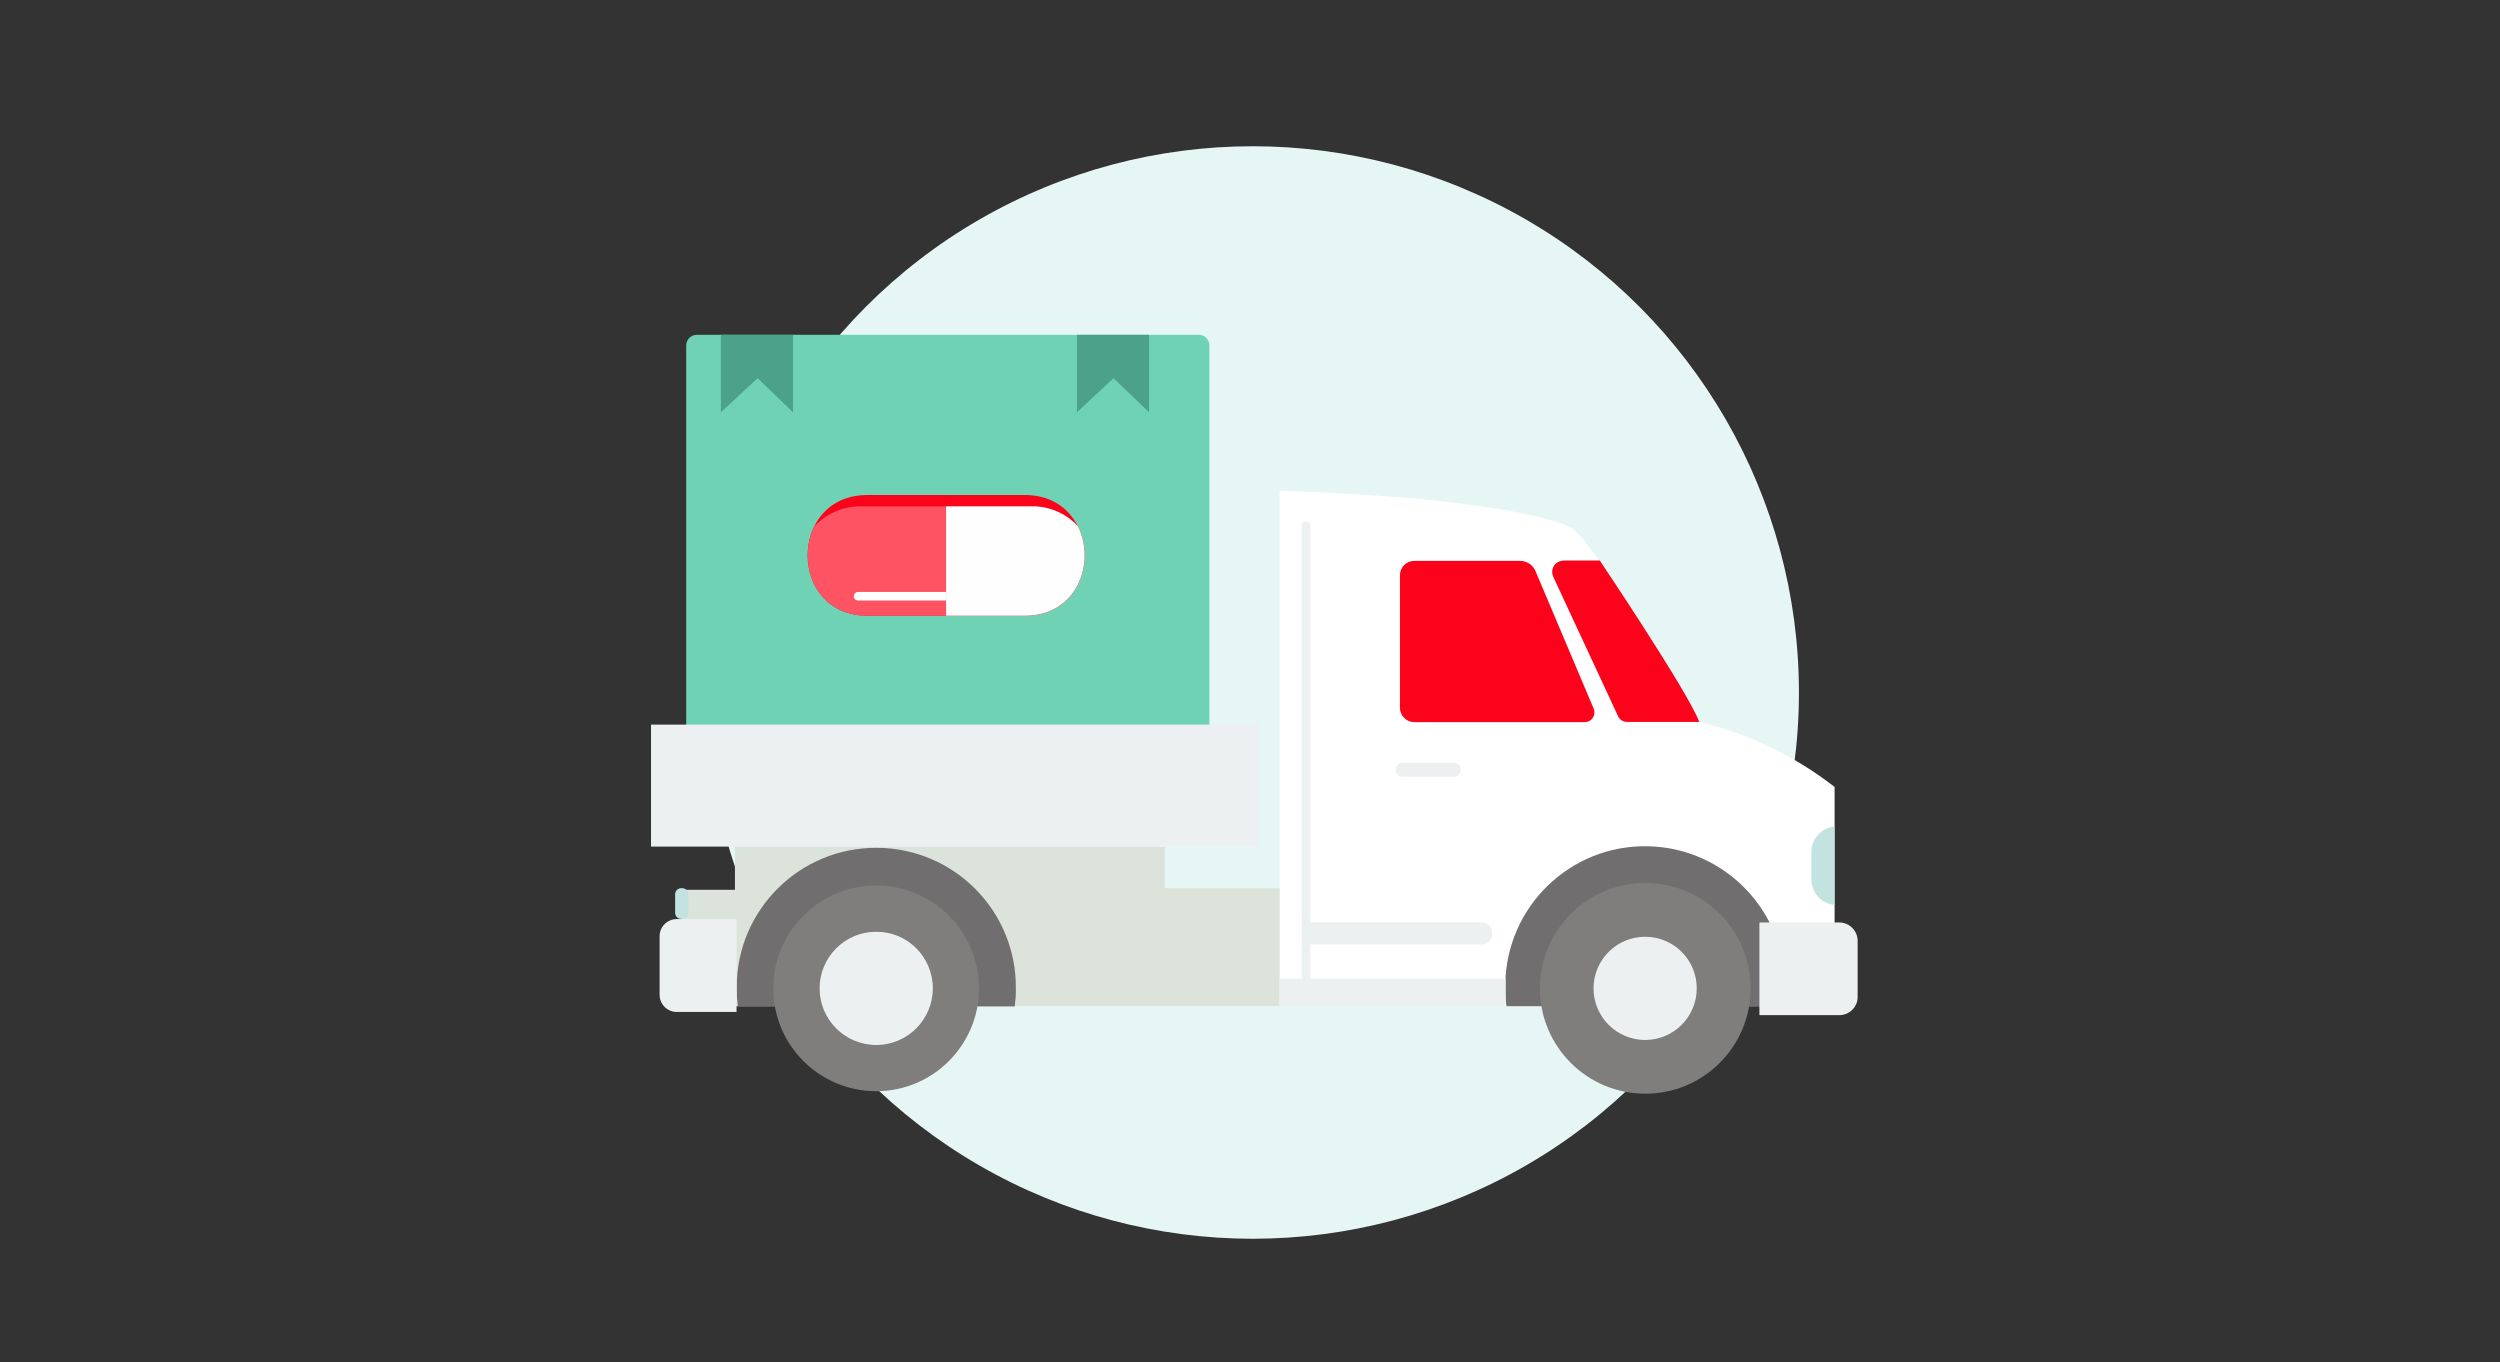 <svg version="1.1" id="Layer_1" xmlns="http://www.w3.org/2000/svg" x="0" y="0" viewBox="0 0 1400 763" xml:space="preserve"><rect x="0" y="0" width="1400" height="763" fill="#333333" stroke="none"/><style>.st2{fill:#4ba288}.st5{fill:#ecf0f1}.st7{fill:#807d7d}.st8{fill:#c3e3e0}.st9{fill:#fb031a}.st11{fill:#fefefe}</style><circle id="Ellipse_364" cx="701.5" cy="387.8" r="305.9" fill="#e6f6f5"/><g id="_026-delivery-truck" transform="translate(1743.574 1909.988)"><path id="Path_466" d="M-1353.3-1722.5h281c3.3 0 6 2.7 6 6v213.7c0 3.3-2.7 6-6 6h-281c-3.3 0-6-2.7-6-6v-213.7c0-3.3 2.6-6 6-6-.1 0-.1 0 0 0z" fill="#70d2b5"/><path id="Path_467" class="st2" d="M-1339.9-1722.5h40.4v43.4l-19.8-19.1-20.6 19.1v-43.4z"/><path id="Path_468" d="M-1027-1635.2v288.7h270.5v-45.1h40.3v-77.7c-22.4-17.4-48.2-29.8-75.8-36.4 0 0-52.8-93.1-71-108.4 0 .1-24-16.3-164-21.1z" fill="#fff"/><path id="Path_469" d="M-1332-1435.7v24h-29.7v65.2h334.7v-66.1h-64.3v-23.3h-240.8l.1.2z" fill="#dce3db"/><path id="Path_470" class="st5" d="M-1091.3-1435.9h52.3v-68.3h-340v68.3h287.7z"/><path id="Path_471" d="M-744.7-1346.5c.4-3.3.7-6.7.6-10.1.7-43.2-33.8-78.8-77-79.5-43.2-.7-78.8 33.8-79.5 77v2.5c0 3.4.2 6.7.6 10.1h155.3zm-430.6 0c.4-3.3.7-6.7.6-10.1.3-43.2-34.5-78.4-77.7-78.6-43.2-.3-78.4 34.5-78.6 77.7v1c0 3.4.2 6.7.6 10.1h155.1z" fill="#706e6e"/><g id="Group_64" transform="translate(25.375 155.09)"><path id="Path_472" class="st7" d="M-788.6-1511.6c0 32.6-26.4 59-59 59s-59-26.4-59-59 26.4-59 59-59c32.6-.1 59 26.4 59 59z"/><path id="Path_473" class="st7" d="M-1220.7-1511.6c0 31.8-25.8 57.6-57.6 57.6s-57.6-25.8-57.6-57.6 25.8-57.6 57.6-57.6 57.5 25.7 57.6 57.5v.1z"/></g><path id="Path_474" class="st5" d="M-1331.1-1343.3h-33.5c-5.3 0-9.6-4.3-9.6-9.6v-32.8c0-5.3 4.3-9.6 9.6-9.6h33.5v52zm537.7-13.2c0 15.9-12.9 28.9-28.9 28.9-15.9 0-28.9-12.9-28.9-28.9 0-15.9 12.9-28.9 28.9-28.9 16 0 28.9 12.9 28.9 28.9zm-427.8 0c0 17.5-14.2 31.7-31.7 31.7s-31.7-14.2-31.7-31.7 14.2-31.7 31.7-31.7c17.5-.1 31.7 14.1 31.7 31.7zm206.6-5.3v-253.9c0-1.2 1-2.2 2.2-2.2h.4c1.2 0 2.2 1 2.2 2.2v222.3c.3-.1.6-.1.9-.1h95.2c3.2 0 5.7 2.6 5.7 5.7v1c0 3.2-2.6 5.7-5.7 5.7h-95.2c-.3 0-.6 0-.9-.1v19.3h109.4v15.3H-1027v-15.3h12.5l-.1.1zm301 20.3h-44.7v-51.9h44.7c5.7 0 10.3 4.6 10.3 10.3v31.3c.1 5.7-4.6 10.3-10.3 10.3zM-929.2-1475h-29.1c-2 0-3.6-1.6-3.6-3.6v-.6c0-2 1.6-3.6 3.6-3.6h29.1c2 0 3.6 1.6 3.6 3.6v.6c0 2-1.6 3.6-3.6 3.6z"/><path id="Path_475" class="st8" d="M-1361.4-1395.4h-.7c-1.9 0-3.4-1.5-3.4-3.4v-10.4c0-1.9 1.5-3.4 3.4-3.4h.6c1.9 0 3.4 1.5 3.4 3.4v10.4c.1 1.9-1.4 3.4-3.3 3.4z"/><path id="Path_476" class="st9" d="M-868.1-1596.1h20.4s49.9 74.3 55.7 90.4h-40.4c-2.1 0-4.1-1.2-5-3.1l-36.4-78.3c-1.4-3.1-.1-6.8 3-8.3 1-.4 1.9-.6 2.7-.7zm17 83l-32.6-77.1c-1.5-3.5-4.9-5.7-8.7-5.7h-59.2c-4.4 0-8 3.6-8 8v74.3c0 4.4 3.6 8 8 8h95.5c3 0 5.4-2.4 5.4-5.4 0-.7-.1-1.5-.4-2.1z"/><path id="Path_477" class="st8" d="M-716.3-1447.1c-7.3.7-12.9 6.9-12.9 14.2v15.5c.1 7.3 5.6 13.5 12.9 14.2v-43.9z"/><path id="Path_480" class="st2" d="M-1140.5-1722.5h40.4v43.4l-19.9-19.1-20.5 19.1v-43.4z"/></g><g id="Group_561" transform="translate(6271 -41)"><path id="Path_1985" class="st9" d="M-5697.2 318.2h-88c-44.7 0-44.7 67.6 0 67.6h88c44.7 0 44.7-67.6 0-67.6z"/><path id="Path_1986" d="M-5814.9 335.7c-10 20-.1 50.1 29.8 50.1h88c29.8 0 39.8-30.1 29.8-50.1-6.9-7.4-16.6-11.5-26.7-11.1h-94.1c-10.2-.4-19.9 3.7-26.8 11.1z" fill="#fd5363"/><g id="Group_443" transform="rotate(-90 -1215.002 3273.69)"><path id="Path_381" class="st11" d="M1734.1-1205.4v-47.1h-61.2v44c0 29.8 30.1 39.8 50.1 29.8 7.4-6.9 11.5-16.6 11.1-26.7z"/><path id="Path_382" class="st11" d="M1681.4-1252.5h4.8v-49.3c0-1.3-1.1-2.4-2.4-2.4-1.3 0-2.4 1.1-2.4 2.4v49.3z"/></g></g></svg>
